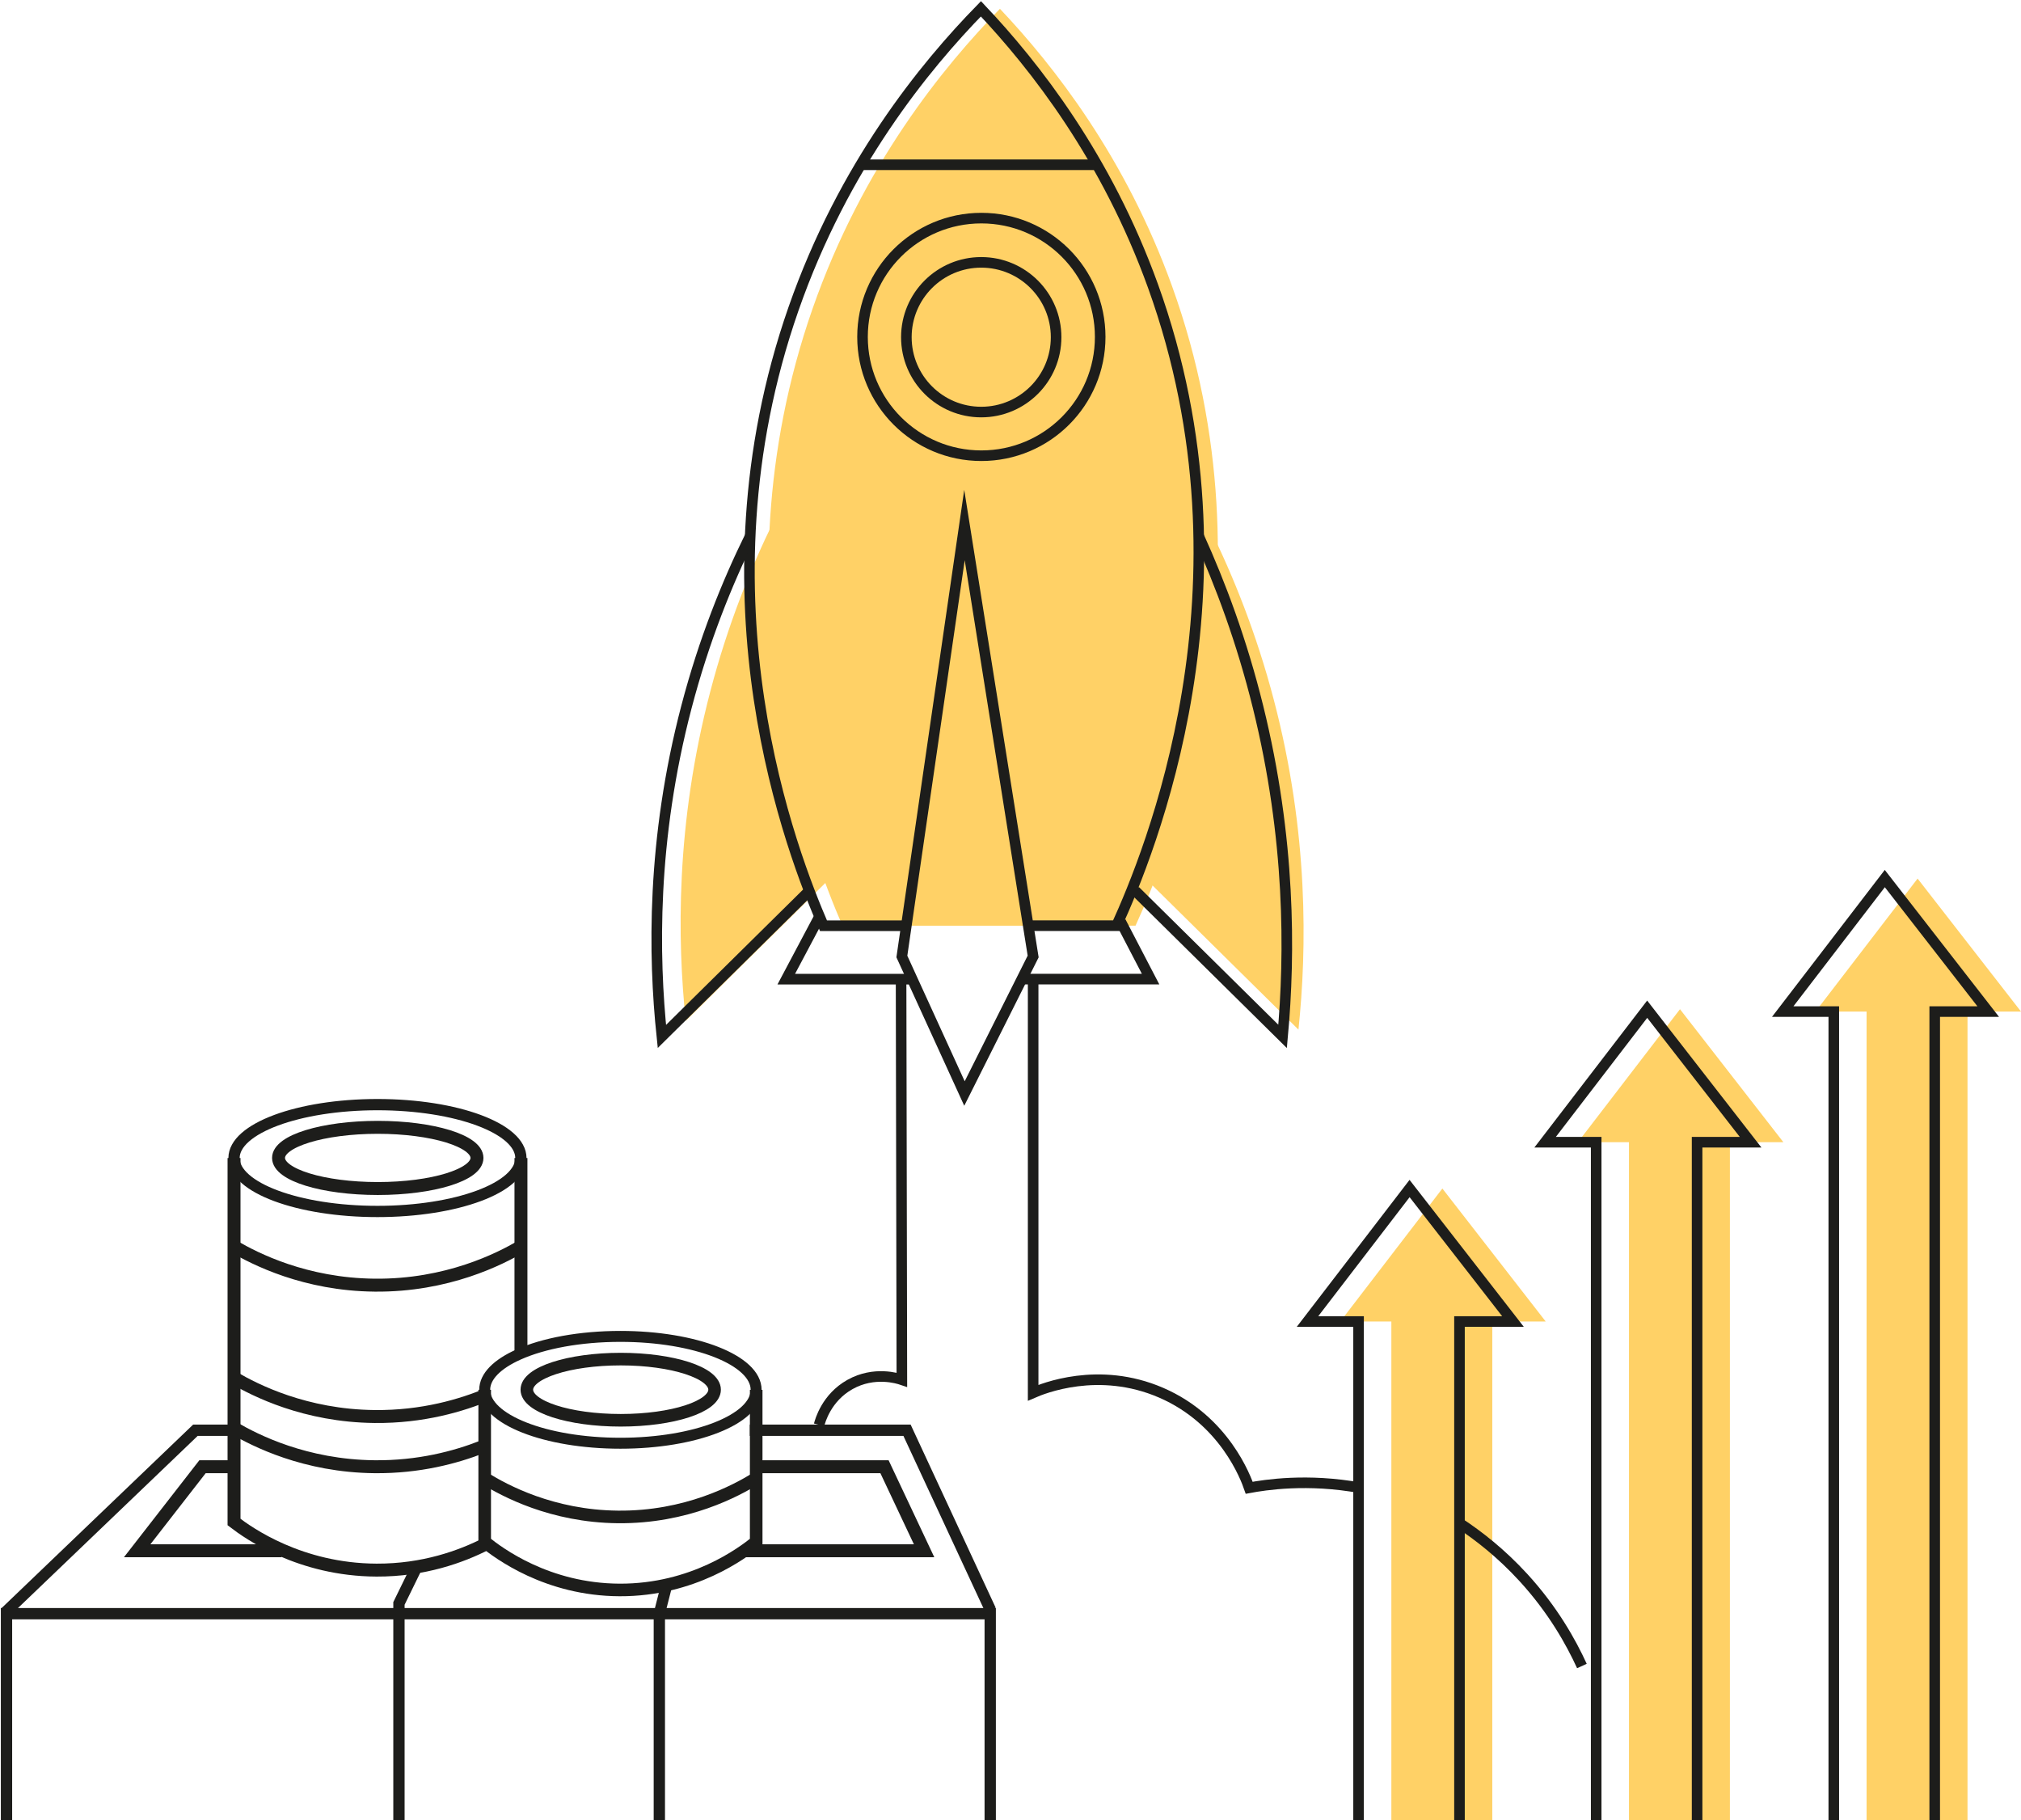 <?xml version="1.0" encoding="UTF-8"?> <svg xmlns="http://www.w3.org/2000/svg" width="382" height="344" viewBox="0 0 382 344" fill="none"><g clip-path="url(#clip0_832_770)"><path d="M198.048 174.939C206.817 174.939 205.875 174.939 214.633 174.939C220.659 161.688 241.961 110.683 221.519 54.034C212.773 29.805 199.264 12.505 189.003 1.664C178.363 12.551 163.041 31.262 153.583 58.348C134.438 113.161 153.468 161.619 159.242 174.95C165.669 174.95 168.045 174.95 174.472 174.95" fill="#FFD166"></path><path d="M272.63 224.613L253.336 249.749H262.989V349.854H282.065V249.749H292.165L272.63 224.613Z" fill="#FFD166"></path><path d="M317.542 190.725L298.248 215.86H307.901V349.854H326.977V215.86H337.088L317.542 190.725Z" fill="#FFD166"></path><path d="M362.454 166.037L343.16 191.172H352.813V349.854H371.889V191.172H382.001L362.454 166.037Z" fill="#FFD166"></path><path d="M146.306 98.361C141.956 107.195 137.572 118.013 134.255 130.678C127.678 155.768 128.023 177.737 129.618 192.926C138.903 183.748 148.189 174.582 157.486 165.404" fill="#FFD166"></path><path d="M228.739 100.014C233.089 108.847 237.473 119.665 240.79 132.331C247.367 157.42 247.023 179.389 245.427 194.578C236.142 185.4 226.856 176.234 217.56 167.057" fill="#FFD166"></path><path d="M194.455 174.939C203.224 174.939 202.283 174.939 211.04 174.939C217.066 161.688 238.368 110.683 217.927 54.034C209.181 29.805 195.671 12.505 185.41 1.664C174.771 12.551 159.448 31.262 149.99 58.348C130.846 113.161 149.876 161.619 155.649 174.95C162.076 174.95 164.452 174.95 170.88 174.95" stroke="#1D1D1B" stroke-width="2" stroke-miterlimit="10"></path><path d="M185.491 86.123C197.896 86.123 207.953 76.071 207.953 63.672C207.953 51.272 197.896 41.221 185.491 41.221C173.086 41.221 163.029 51.272 163.029 63.672C163.029 76.071 173.086 86.123 185.491 86.123Z" stroke="#1D1D1B" stroke-width="2" stroke-miterlimit="10"></path><path d="M185.468 77.872C193.284 77.872 199.62 71.539 199.62 63.727C199.62 55.915 193.284 49.582 185.468 49.582C177.652 49.582 171.316 55.915 171.316 63.727C171.316 71.539 177.652 77.872 185.468 77.872Z" stroke="#1D1D1B" stroke-width="2" stroke-miterlimit="10"></path><path d="M162.696 31.137H207.126" stroke="#1D1D1B" stroke-width="2" stroke-miterlimit="10"></path><path d="M182.3 99.223L170.467 180.766L182.3 206.659L195.282 180.766L182.3 99.223Z" stroke="#1D1D1B" stroke-width="2" stroke-miterlimit="10"></path><path d="M141.796 101.311C137.446 110.144 133.061 120.962 129.744 133.627C123.167 158.717 123.512 180.686 125.107 195.875C134.393 186.697 143.678 177.531 152.975 168.353" stroke="#1D1D1B" stroke-width="2" stroke-miterlimit="10"></path><path d="M226.581 101.334C230.667 110.351 234.718 121.146 237.794 133.616C243.923 158.419 243.866 180.193 242.431 195.864C233.146 186.686 223.86 177.52 214.563 168.342" stroke="#1D1D1B" stroke-width="2" stroke-miterlimit="10"></path><path d="M193.342 185.034H217.479C215.597 181.421 213.715 177.807 211.832 174.182" stroke="#1D1D1B" stroke-width="2" stroke-miterlimit="10"></path><path d="M154.903 173.195C152.803 177.142 150.702 181.088 148.613 185.046H171.89" stroke="#1D1D1B" stroke-width="2" stroke-miterlimit="10"></path><path d="M275.866 287.857C279.378 290.163 283.682 293.479 287.941 298.125C293.553 304.251 296.951 310.366 299.005 314.851" stroke="#1D1D1B" stroke-width="2" stroke-miterlimit="10"></path><path d="M195.281 185.033V263.215C197.026 262.458 207.643 258.065 219.499 263.215C231.505 268.424 235.499 279.391 236.119 281.169C239.069 280.619 247.137 279.345 257.169 281.192" stroke="#1D1D1B" stroke-width="2" stroke-miterlimit="10"></path><path d="M170.317 185.033C170.363 210.272 170.42 235.51 170.466 260.749C169.755 260.508 165.255 259.074 160.664 261.644C156.2 264.145 155.017 268.527 154.822 269.273" stroke="#1D1D1B" stroke-width="2" stroke-miterlimit="10"></path><path d="M266.432 224.613L247.138 249.749H256.79V349.854H275.866V249.749H285.978L266.432 224.613Z" stroke="#1D1D1B" stroke-width="2" stroke-miterlimit="10"></path><path d="M311.344 190.725L292.05 215.86H301.703V349.854H320.778V215.86H330.89L311.344 190.725Z" stroke="#1D1D1B" stroke-width="2" stroke-miterlimit="10"></path><path d="M356.256 166.037L336.962 191.172H346.615V349.854H365.691V191.172H375.802L356.256 166.037Z" stroke="#1D1D1B" stroke-width="2" stroke-miterlimit="10"></path><path d="M187.167 304.963H1.229V347.834H187.167V304.963Z" stroke="#1D1D1B" stroke-width="2.137" stroke-miterlimit="10"></path><path d="M141.727 270.295H171.442L187.224 304.275" stroke="#1D1D1B" stroke-width="2.137" stroke-miterlimit="10"></path><path d="M0.941 304.769L36.935 270.295H43.673" stroke="#1D1D1B" stroke-width="2.137" stroke-miterlimit="10"></path><path d="M78.783 296.117C77.658 298.423 76.533 300.718 75.408 303.023C75.408 317.96 75.408 332.897 75.408 347.845" stroke="#1D1D1B" stroke-width="2.137" stroke-miterlimit="10"></path><path d="M124.625 347.834V304.963C125.084 303.15 125.543 301.326 126.014 299.514" stroke="#1D1D1B" stroke-width="2.137" stroke-miterlimit="10"></path><path d="M53.211 293.067H25.929L38.279 277.189H44.786" stroke="#1D1D1B" stroke-width="2.446" stroke-miterlimit="10"></path><path d="M142.702 277.189H167.184L174.668 293.067H140.567" stroke="#1D1D1B" stroke-width="2.446" stroke-miterlimit="10"></path><path d="M142.92 262.654C142.92 268.229 131.431 272.749 117.268 272.749C103.093 272.749 91.615 268.229 91.615 262.654C91.615 260.096 94.025 257.767 97.997 255.989C102.703 253.878 109.589 252.559 117.268 252.559C131.443 252.559 142.92 257.079 142.92 262.654Z" stroke="#1D1D1B" stroke-width="2.07" stroke-miterlimit="10"></path><path d="M117.326 268.413C127.126 268.413 135.07 265.825 135.07 262.632C135.07 259.438 127.126 256.85 117.326 256.85C107.526 256.85 99.581 259.438 99.581 262.632C99.581 265.825 107.526 268.413 117.326 268.413Z" stroke="#1D1D1B" stroke-width="2.379" stroke-miterlimit="10"></path><path d="M91.615 262.654V291.392C94.209 293.491 103.414 300.42 117.107 300.478C130.995 300.535 140.372 293.468 142.932 291.392C142.932 281.813 142.932 272.234 142.932 262.666" stroke="#1D1D1B" stroke-width="2.379" stroke-miterlimit="10"></path><path d="M91.615 279.381C95.346 281.687 104.333 286.551 116.763 286.677C129.79 286.815 139.202 281.675 142.92 279.381" stroke="#1D1D1B" stroke-width="2.379" stroke-miterlimit="10"></path><path d="M71.346 228.949C86.318 228.949 98.456 224.429 98.456 218.853C98.456 213.278 86.318 208.758 71.346 208.758C56.373 208.758 44.235 213.278 44.235 218.853C44.235 224.429 56.373 228.949 71.346 228.949Z" stroke="#1D1D1B" stroke-width="2.128" stroke-miterlimit="10"></path><path d="M71.403 224.613C81.761 224.613 90.157 222.024 90.157 218.831C90.157 215.637 81.761 213.049 71.403 213.049C61.045 213.049 52.648 215.637 52.648 218.831C52.648 222.024 61.045 224.613 71.403 224.613Z" stroke="#1D1D1B" stroke-width="2.446" stroke-miterlimit="10"></path><path d="M98.468 255.472C98.468 239.951 98.468 223.878 98.468 218.854" stroke="#1D1D1B" stroke-width="2.446" stroke-miterlimit="10"></path><path d="M44.235 218.854V287.64C46.978 289.74 56.712 296.669 71.174 296.726C80.046 296.76 87.173 294.191 92.017 291.701" stroke="#1D1D1B" stroke-width="2.446" stroke-miterlimit="10"></path><path d="M44.235 235.58C48.184 237.886 57.676 242.75 70.818 242.876C84.579 243.014 94.542 237.874 98.467 235.58" stroke="#1D1D1B" stroke-width="2.446" stroke-miterlimit="10"></path><path d="M44.235 260.404C48.184 262.71 57.676 267.574 70.818 267.701C79.874 267.792 87.277 265.601 92.407 263.433" stroke="#1D1D1B" stroke-width="2.446" stroke-miterlimit="10"></path><path d="M44.235 269.893C48.184 272.198 57.676 277.063 70.818 277.189C79.173 277.269 86.117 275.411 91.168 273.426" stroke="#1D1D1B" stroke-width="2.446" stroke-miterlimit="10"></path></g><defs><clipPath id="clip0_832_770"><rect width="382" height="351" fill="white"></rect></clipPath></defs></svg> 